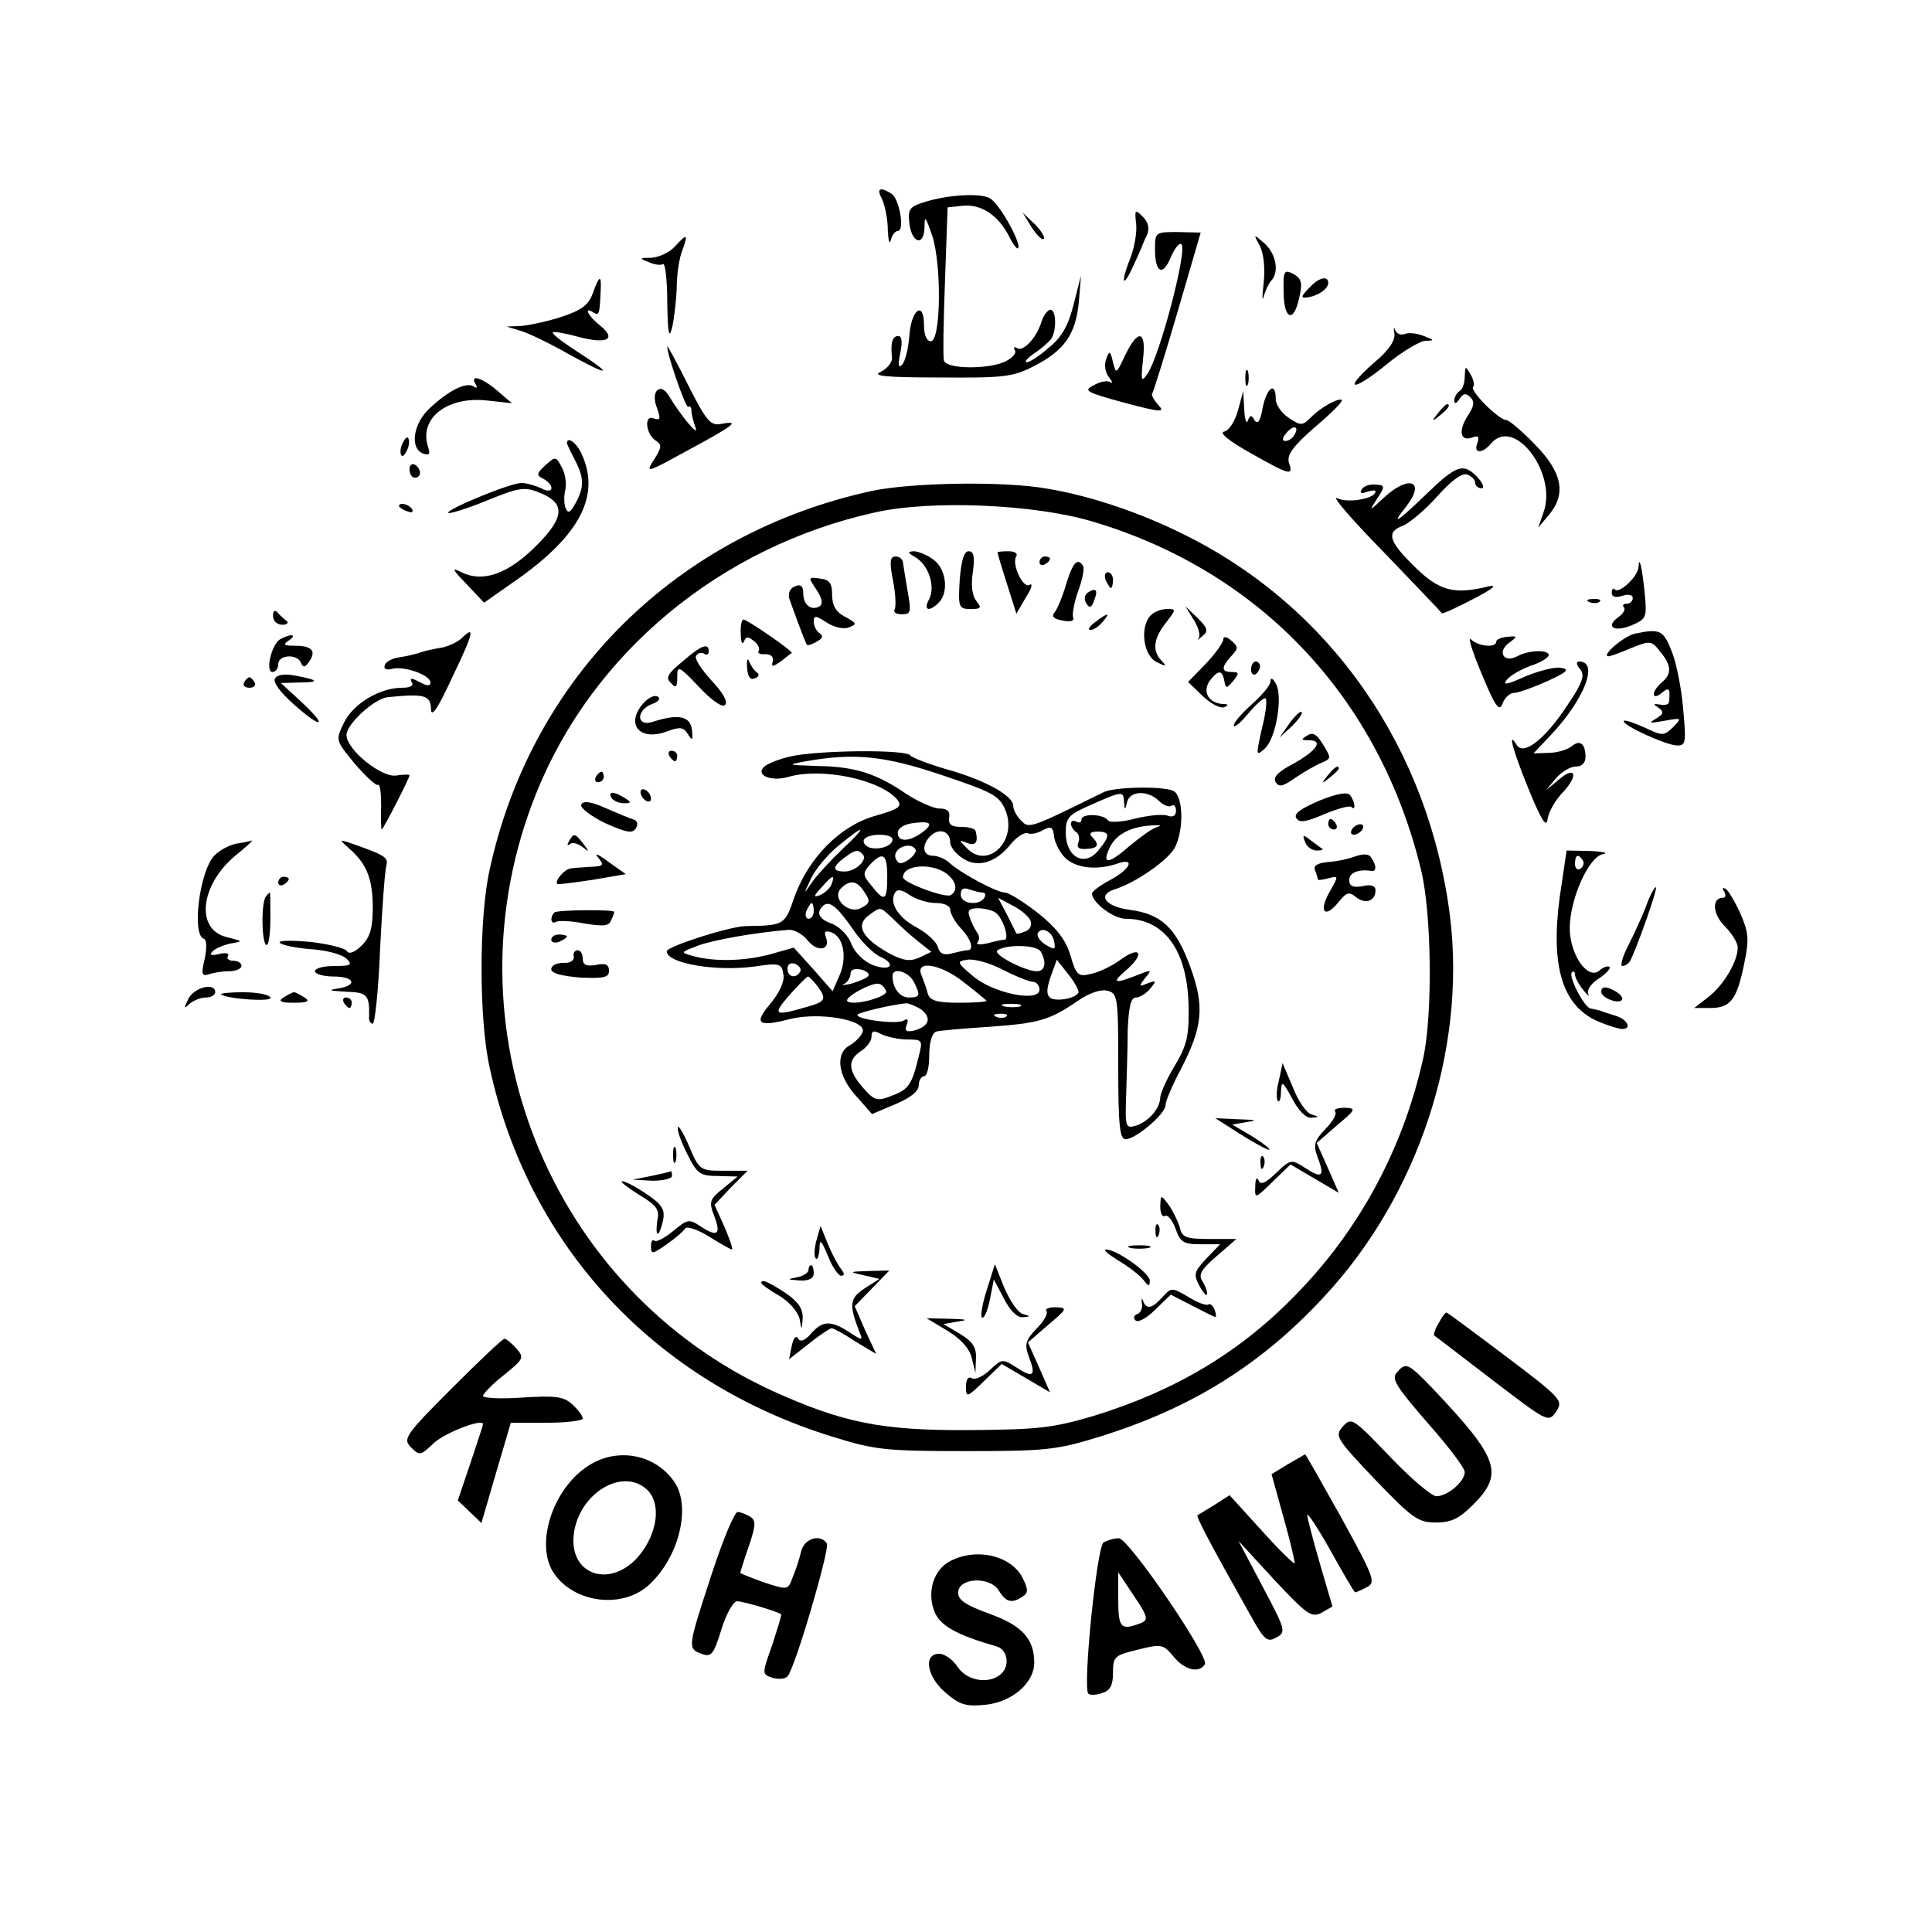 <?xml version="1.0" standalone="no"?>
<!DOCTYPE svg PUBLIC "-//W3C//DTD SVG 20010904//EN"
 "http://www.w3.org/TR/2001/REC-SVG-20010904/DTD/svg10.dtd">
<svg version="1.0" xmlns="http://www.w3.org/2000/svg"
 width="368pt" height="368pt" viewBox="0 0 368 368"
 preserveAspectRatio="xMidYMid meet">
<g transform="translate(0,368) scale(0.1,-0.1)"
fill="#000000" stroke="none">
<path d="M1680 3301 c5 -11 11 -37 11 -58 1 -21 3 -30 6 -20 2 9 8 17 13 17
14 0 3 62 -12 71 -22 14 -29 10 -18 -10z"/>
<path d="M1767 3297 c-34 -10 -38 -14 -35 -41 4 -39 28 -47 29 -9 0 24 2 21
15 -17 18 -57 16 -200 -3 -200 -8 0 -13 12 -13 31 0 48 -25 29 -28 -22 -2 -24
-8 -48 -14 -54 -7 -7 -8 0 -3 23 4 20 3 32 -4 32 -11 0 -15 -12 -12 -41 1 -9
-9 -21 -21 -27 -18 -8 6 -11 112 -11 122 -1 140 1 180 22 57 29 79 60 85 122
l4 50 -14 -55 c-10 -40 -23 -63 -47 -82 -18 -16 -37 -28 -42 -28 -6 0 1 8 14
17 14 9 28 22 32 27 11 16 10 56 -1 56 -5 0 -13 -10 -17 -22 -9 -31 -35 -59
-47 -51 -5 3 -7 2 -4 -4 4 -6 -5 -15 -19 -22 -34 -15 -111 -14 -116 2 -2 6 -1
75 2 152 l5 140 28 3 c36 4 69 -18 90 -60 9 -18 17 -26 17 -18 0 17 -37 82
-54 92 -15 10 -73 8 -119 -5z"/>
<path d="M2164 3254 c2 -16 -3 -44 -10 -63 -19 -47 -17 -64 3 -21 9 19 17 37
18 40 1 3 5 13 10 23 5 12 2 24 -8 34 -15 15 -16 14 -13 -13z"/>
<path d="M1965 3247 c10 -15 20 -25 23 -22 3 3 -5 16 -17 28 l-23 22 17 -28z"/>
<path d="M2200 3205 c0 -45 15 -52 30 -15 7 16 16 28 20 25 13 -8 -41 -214
-65 -248 -11 -16 -12 -12 -8 27 7 57 -9 61 -34 9 -17 -36 -17 -36 -23 -13 -5
22 -7 23 -13 6 -4 -11 -2 -25 5 -34 7 -9 8 -13 3 -10 -6 4 -20 1 -32 -6 -20
-10 -15 -13 58 -33 72 -19 79 -19 65 -4 -9 10 -14 20 -11 22 2 3 24 73 48 155
l44 151 -44 1 c-42 0 -43 0 -43 -33z"/>
<path d="M1285 3210 c-10 -11 -30 -20 -44 -21 -23 0 -24 -1 -6 -8 11 -5 23 -7
28 -4 4 2 8 -31 8 -74 1 -57 3 -70 9 -48 4 17 8 51 9 77 0 26 5 58 11 72 11
31 9 32 -15 6z"/>
<path d="M2400 3211 c7 -14 10 -42 7 -70 -3 -25 -3 -37 0 -26 3 11 9 24 14 30
16 16 10 51 -12 71 -22 19 -22 19 -9 -5z"/>
<path d="M2445 3124 c0 -47 16 -60 27 -22 10 38 9 47 -10 57 -16 8 -18 4 -17
-35z"/>
<path d="M1129 3121 c-8 -22 -21 -32 -61 -45 -28 -9 -62 -16 -77 -17 l-26 -1
26 -8 c15 -4 56 -24 93 -45 78 -43 87 -41 16 5 -28 18 -49 34 -47 37 2 2 25
-2 50 -9 54 -14 72 -4 40 22 -23 18 -32 37 -13 25 11 -7 12 -4 14 38 2 35 -2
34 -15 -2z"/>
<path d="M2496 3134 c-19 -19 -20 -23 -3 -20 18 3 37 16 37 27 0 14 -17 11
-34 -7z"/>
<path d="M2656 3045 c2 -13 -10 -32 -39 -56 -61 -54 -41 -56 23 -4 30 25 64
45 75 46 18 0 18 1 -3 9 -12 5 -28 7 -36 4 -8 -3 -16 0 -19 8 -2 7 -3 4 -1 -7z"/>
<path d="M1271 3020 c-1 -14 36 -120 40 -115 3 3 6 -1 6 -7 0 -7 4 -22 8 -33
7 -19 -28 23 -51 61 -16 27 -35 9 -23 -22 8 -22 7 -25 -6 -21 -19 8 -15 -31 5
-43 11 -7 10 -13 -4 -35 -17 -27 -15 -26 60 15 93 50 104 59 70 53 -22 -5 -29
2 -65 73 -22 44 -40 77 -40 74z"/>
<path d="M2372 2960 c0 -14 2 -19 5 -12 2 6 2 18 0 25 -3 6 -5 1 -5 -13z"/>
<path d="M2790 2963 c0 -12 -4 -25 -10 -28 -5 -3 -10 -12 -10 -18 0 -7 4 -6
10 3 7 11 12 12 21 3 8 -8 7 -17 -6 -36 -18 -29 -13 -49 10 -40 11 4 13 1 9
-11 -8 -20 9 -21 26 -1 44 53 127 -57 100 -131 l-10 -29 20 24 c34 40 26 81
-26 134 -25 26 -50 47 -55 47 -14 0 -70 56 -63 63 3 3 1 14 -5 24 -10 17 -10
16 -11 -4z"/>
<path d="M906 2948 c4 -7 3 -8 -4 -4 -14 9 -48 -8 -84 -42 -31 -29 -38 -76
-12 -86 12 -4 14 -1 9 14 -17 54 38 96 114 87 l46 -5 -28 24 c-29 25 -53 32
-41 12z"/>
<path d="M2405 2903 c-4 -24 -9 -32 -15 -24 -6 11 -9 11 -13 0 -3 -8 -6 2 -7
21 l-2 35 -10 -37 c-6 -21 -17 -38 -26 -40 -11 -2 9 -18 50 -41 76 -43 82 -44
73 -18 -4 15 8 31 49 67 31 26 54 49 52 52 -6 5 -41 -14 -60 -34 -15 -15 -19
-15 -41 0 -14 9 -25 25 -25 36 0 34 -17 22 -25 -17z m60 -52 c-3 -6 -11 -11
-17 -11 -6 0 -6 6 2 15 14 17 26 13 15 -4z"/>
<path d="M2739 2893 c-13 -16 -12 -17 4 -4 16 13 21 21 13 21 -2 0 -10 -8 -17
-17z"/>
<path d="M766 2834 c-4 -9 -4 -19 -1 -22 2 -3 7 3 11 12 4 9 4 19 1 22 -2 3
-7 -3 -11 -12z"/>
<path d="M1080 2836 c0 -2 7 -17 15 -32 18 -35 18 -52 1 -83 -10 -18 -14 -20
-19 -8 -3 8 -3 24 0 35 2 11 0 30 -7 42 -11 21 -12 21 -31 4 -17 -16 -18 -19
-4 -26 23 -13 19 -31 -4 -18 -11 5 -28 10 -38 10 -21 0 -145 -51 -139 -57 2
-2 32 7 67 21 71 29 78 30 113 15 43 -20 40 -46 -13 -99 -54 -54 -102 -70
-142 -50 -20 10 -18 6 10 -23 l33 -35 67 47 c116 83 155 158 119 236 -9 21
-28 35 -28 21z"/>
<path d="M780 2786 c0 -9 5 -16 10 -16 6 0 10 4 10 9 0 6 -4 13 -10 16 -5 3
-10 -1 -10 -9z"/>
<path d="M2718 2740 c-58 -56 -70 -63 -39 -24 37 48 5 60 -42 17 -30 -28 -30
-28 -14 -3 16 24 15 26 -3 27 -11 1 -23 -3 -26 -9 -5 -7 -1 -9 9 -5 10 3 17 4
17 1 0 -14 -53 -23 -73 -13 -12 6 27 -40 88 -102 60 -63 111 -115 111 -117 1
-2 28 10 60 27 37 19 48 28 29 24 -65 -16 -93 -9 -140 37 -51 50 -55 67 -22
79 12 5 42 30 65 56 27 30 47 45 57 41 8 -3 15 -10 15 -16 0 -5 5 -10 12 -10
6 0 3 9 -7 20 -27 29 -40 25 -97 -30z"/>
<path d="M1661 2745 c-372 -81 -648 -354 -728 -720 -21 -92 -21 -288 0 -380
74 -339 315 -598 654 -702 80 -25 102 -27 253 -27 151 0 172 2 253 27 175 54
309 137 429 267 179 192 271 470 240 724 -40 320 -227 590 -507 728 -82 41
-176 73 -259 87 -82 15 -258 12 -335 -4z m422 -59 c318 -95 545 -336 624 -664
20 -83 22 -274 4 -357 -37 -168 -118 -321 -235 -443 -109 -115 -234 -190 -393
-239 -78 -23 -105 -26 -238 -27 -165 -1 -239 14 -370 73 -430 195 -631 698
-454 1139 107 268 351 471 646 536 106 24 304 16 416 -18z"/>
<path d="M1743 2619 c26 -15 39 -56 27 -80 -12 -21 -1 -26 18 -7 20 20 14 65
-10 82 -12 9 -29 16 -38 16 -12 -1 -11 -3 3 -11z"/>
<path d="M1828 2575 c-3 -52 -2 -55 21 -55 20 0 21 2 11 15 -8 9 -11 30 -7 55
4 29 2 40 -8 40 -9 0 -14 -18 -17 -55z"/>
<path d="M1900 2628 c0 -2 8 -29 18 -60 l18 -57 18 31 c11 17 14 28 7 24 -12
-8 -35 40 -25 55 3 5 -4 9 -15 9 -12 0 -21 -1 -21 -2z"/>
<path d="M1701 2574 c5 -25 6 -50 3 -55 -3 -5 3 -9 14 -9 17 0 18 4 11 43 -4
23 -8 48 -9 55 0 6 -6 12 -14 12 -11 0 -12 -10 -5 -46z"/>
<path d="M1980 2609 c0 -5 5 -7 10 -4 6 3 10 8 10 11 0 2 -4 4 -10 4 -5 0 -10
-5 -10 -11z"/>
<path d="M2031 2568 c-7 -24 -17 -48 -22 -54 -7 -8 -2 -13 15 -16 15 -3 23 -1
20 6 -2 6 2 29 10 51 8 22 12 43 9 47 -10 17 -20 6 -32 -34z"/>
<path d="M2106 2575 c4 -8 8 -15 10 -15 2 0 4 7 4 15 0 8 -4 15 -10 15 -5 0
-7 -7 -4 -15z"/>
<path d="M1555 2557 c11 -17 13 -27 6 -32 -16 -9 -31 3 -31 25 0 14 -5 18 -16
13 -9 -3 -13 -13 -11 -22 6 -17 30 -84 34 -89 1 -2 9 0 19 6 11 6 13 11 5 16
-6 4 -11 14 -11 22 0 12 4 12 25 -2 14 -9 32 -13 42 -9 16 6 15 8 -7 20 -18 9
-25 22 -25 42 0 22 -5 29 -23 31 -23 3 -23 3 -7 -21z"/>
<path d="M2073 2552 c-7 -4 -9 -13 -4 -21 6 -10 10 -9 15 5 8 20 4 25 -11 16z"/>
<path d="M2192 2508 c-21 -21 -15 -76 11 -89 18 -9 20 -9 10 2 -19 19 -16 43
8 73 19 25 20 26 2 26 -11 0 -24 -5 -31 -12z"/>
<path d="M2274 2499 c9 -14 13 -30 9 -35 -4 -5 -1 -3 7 4 12 10 11 15 -9 35
l-23 22 16 -26z"/>
<path d="M2086 2495 c-11 -8 -15 -15 -9 -15 6 0 16 7 23 15 16 19 11 19 -14 0z"/>
<path d="M1411 2473 c0 -16 3 -22 6 -15 4 10 8 10 19 1 8 -6 12 -15 9 -19 -3
-4 3 -7 13 -6 10 0 16 -5 14 -13 -3 -12 -1 -12 15 -1 10 8 19 15 21 16 4 3
-85 64 -92 64 -3 0 -6 -12 -5 -27z"/>
<path d="M2330 2462 c0 -6 -15 -27 -33 -46 l-34 -35 28 -27 c15 -14 33 -24 41
-21 9 4 8 6 -3 6 -27 2 -39 23 -25 44 16 21 24 22 28 0 3 -15 4 -15 17 0 12
15 11 17 -3 17 -20 0 -20 9 -1 30 14 15 14 18 0 30 -9 8 -15 8 -15 2z"/>
<path d="M1300 2420 c-28 -23 -33 -31 -22 -41 10 -11 12 -8 12 12 0 22 3 21
41 -19 25 -27 45 -40 50 -35 6 6 -4 24 -26 47 -19 21 -33 42 -29 47 3 5 10 7
15 4 5 -4 9 -1 9 4 0 17 -13 13 -50 -19z"/>
<path d="M1423 2409 c1 -18 6 -25 15 -21 7 2 9 8 4 11 -5 3 -12 13 -15 21 -3
8 -5 3 -4 -11z"/>
<path d="M2383 2405 c0 -8 4 -12 9 -9 4 3 8 9 8 15 0 5 -4 9 -8 9 -5 0 -9 -7
-9 -15z"/>
<path d="M2420 2382 c0 -7 -16 -26 -35 -43 -19 -17 -35 -35 -35 -41 0 -5 12 4
26 21 14 17 29 31 34 31 4 0 2 -25 -6 -56 -12 -54 -12 -55 5 -40 22 20 35 101
21 124 -6 11 -10 12 -10 4z"/>
<path d="M1226 2341 c-36 -40 -8 -74 45 -54 24 9 31 8 39 -5 9 -14 10 -13 8 8
-3 26 -26 31 -75 15 -31 -10 -32 22 -1 34 12 4 17 11 11 14 -6 4 -18 -2 -27
-12z"/>
<path d="M2456 2302 l-19 -27 24 22 c12 12 21 24 18 27 -2 2 -13 -8 -23 -22z"/>
<path d="M2490 2279 c-12 -7 -12 -9 3 -9 29 0 15 -20 -30 -45 -29 -15 -39 -26
-33 -35 6 -10 14 -8 38 9 16 11 39 24 49 28 19 8 19 9 3 35 -12 20 -20 24 -30
17z"/>
<path d="M1275 2240 c3 -5 8 -10 11 -10 2 0 4 5 4 10 0 6 -5 10 -11 10 -5 0
-7 -4 -4 -10z"/>
<path d="M1505 2239 c-22 -5 -44 -14 -50 -20 -16 -16 14 -28 46 -19 64 19 176
-5 208 -43 10 -13 4 -18 -42 -31 -67 -19 -127 -80 -154 -155 -18 -53 -19 -54
-93 -55 -32 -1 -150 -39 -150 -48 0 -23 93 -39 167 -29 47 7 52 6 55 -14 3
-13 -6 -34 -24 -56 -33 -39 -25 -46 37 -30 56 14 147 -2 138 -25 -3 -8 -14
-19 -24 -25 -29 -15 -23 -59 12 -97 l30 -34 45 19 c28 12 44 24 44 36 0 9 5
17 10 17 6 0 10 18 10 40 0 24 5 42 13 45 6 2 51 6 99 9 96 7 116 12 170 49
23 16 45 23 57 20 20 -5 21 -12 21 -144 0 -114 3 -139 14 -139 19 0 76 48 76
65 0 7 13 38 29 68 42 81 46 120 18 196 -27 74 -55 100 -115 108 -46 6 -63 28
-29 39 40 12 106 58 116 82 17 36 14 99 -5 106 -23 9 -112 7 -132 -3 -140 -69
-142 -70 -157 -54 -8 8 -15 20 -15 28 0 20 -56 50 -128 70 -34 10 -65 22 -68
26 -7 12 -178 10 -229 -2z m288 -35 c98 -33 110 -39 122 -67 24 -58 -33 -114
-73 -73 -16 16 -16 17 1 10 16 -6 21 3 15 24 -2 4 -14 7 -28 7 -18 0 -24 5
-22 18 2 12 -4 17 -19 17 -11 0 -40 13 -63 28 -57 39 -98 52 -170 53 -57 2
-58 2 -21 9 92 16 148 11 258 -26z m348 -51 c1 -17 2 -17 6 0 6 21 39 22 60 2
8 -8 19 -13 24 -10 5 4 9 -1 9 -9 0 -10 -6 -13 -15 -10 -9 4 -36 1 -62 -5 -25
-7 -49 -8 -52 -4 -9 13 -51 14 -51 2 0 -6 -4 -7 -10 -4 -5 3 -10 2 -10 -4 0
-5 4 -12 10 -16 5 -3 7 -12 4 -20 -4 -9 1 -13 15 -12 23 1 26 8 11 23 -6 6 -3
10 10 10 25 0 25 -8 2 -36 -26 -32 -62 -13 -62 34 0 29 5 34 48 53 59 26 62
27 63 6z m-385 -59 c-25 -18 -46 -18 -46 0 0 8 12 16 28 18 36 5 41 -1 18 -18z
m274 -49 c21 -19 60 -23 98 -10 35 12 26 -10 -13 -31 -19 -10 -35 -22 -35 -26
0 -17 41 -48 64 -48 75 0 119 -62 120 -170 1 -54 -4 -73 -27 -111 -15 -25 -27
-52 -27 -60 -1 -21 -22 -45 -46 -53 -20 -6 -21 -3 -19 56 1 35 3 91 3 126 2
45 6 62 16 62 7 0 20 8 27 17 12 15 12 16 -5 10 -17 -7 -17 -6 -5 10 13 15 12
16 -6 9 -53 -21 -60 -20 -30 6 37 32 27 48 -12 19 -15 -11 -40 -23 -55 -26
-24 -6 -28 -3 -39 35 -9 30 -26 52 -62 81 -27 21 -56 39 -63 39 -15 0 -81 35
-105 56 -8 8 -23 14 -32 14 -21 0 -22 23 -2 40 16 13 35 6 35 -15 0 -8 11 -22
24 -30 28 -19 64 -8 92 28 11 13 25 22 31 20 7 -3 20 0 30 6 15 8 19 6 21 -14
2 -12 12 -31 22 -40z m170 58 c-8 -3 -30 -19 -48 -34 -41 -36 -55 -37 -37 -1
13 25 43 39 85 40 13 0 13 0 0 -5z m-595 -40 c-22 -21 -48 -49 -58 -63 -17
-25 -17 -25 -2 7 8 17 31 45 52 62 52 43 56 39 8 -6z m95 18 c0 -13 -27 -21
-45 -15 -8 4 -12 10 -9 15 7 12 54 12 54 0z m44 -19 c2 -4 -4 -13 -14 -20 -14
-9 -19 -8 -24 3 -7 18 27 34 38 17z m-101 -9 c11 -10 -13 -33 -34 -33 -24 0
-24 9 -1 26 20 15 26 17 35 7z m47 -43 c0 -46 -5 -49 -30 -17 -17 20 -17 24
-3 40 25 26 33 21 33 -23z m113 6 c19 -15 22 -32 8 -41 -11 -6 -91 24 -91 34
0 24 54 28 83 7z m-219 -20 c-3 -8 -13 -17 -22 -21 -13 -5 -13 -2 3 15 21 24
26 25 19 6z m63 -16 c11 -16 10 -21 -6 -29 -24 -14 -58 18 -39 37 17 17 31 15
45 -8z m135 -20 c16 0 28 -5 28 -13 0 -7 9 -23 20 -35 20 -21 26 -42 13 -42
-5 0 -18 -3 -30 -6 -15 -4 -23 -1 -27 13 -3 10 -22 27 -41 37 -35 19 -52 47
-40 66 4 7 14 5 28 -5 12 -8 34 -15 49 -15z m89 20 c6 0 7 -4 4 -10 -10 -16
-45 -12 -45 6 0 11 5 14 16 10 9 -3 20 -6 25 -6z m92 -54 c3 -8 -1 -17 -10
-20 -9 -4 -16 -5 -17 -4 -1 2 -9 18 -18 36 l-17 32 28 -15 c16 -8 31 -21 34
-29z m-413 19 c0 -8 -4 -15 -10 -15 -5 0 -7 7 -4 15 4 8 8 15 10 15 2 0 4 -7
4 -15z m74 -34 c15 -23 39 -47 52 -53 33 -15 20 -29 -14 -16 -17 7 -33 23 -40
39 -5 16 -22 33 -36 39 -26 9 -32 21 -19 34 12 12 27 0 57 -43z m79 17 c13
-13 34 -32 47 -42 l24 -19 -23 -11 c-18 -8 -31 -6 -59 9 -49 28 -63 52 -38 71
25 18 21 18 49 -8z m193 14 c14 -9 28 -52 17 -52 -4 0 -19 -3 -33 -7 -14 -3
-22 -2 -18 2 4 5 4 13 -1 19 -4 6 -11 19 -14 29 -5 13 -1 17 16 17 12 0 27 -4
33 -8z m-357 -54 c19 -23 44 -17 34 7 -4 11 -1 13 11 9 23 -9 30 -48 15 -82
l-13 -30 -37 42 -37 41 -46 -13 c-50 -13 -106 -14 -146 -3 -25 7 -24 7 10 20
30 11 110 25 173 30 11 0 27 -9 36 -21z m469 -2 c3 -15 1 -16 -17 -5 -11 7
-17 17 -14 22 8 13 28 2 31 -17z m-26 -18 c12 -20 9 -38 -7 -38 -23 0 -86 33
-75 40 19 12 74 10 82 -2z m-15 -58 c7 0 13 -7 13 -15 0 -25 -89 -7 -127 26
-31 26 -31 28 -10 31 12 2 42 -6 67 -19 25 -13 51 -23 57 -23z m-443 19 c-8
-14 -24 -10 -24 6 0 9 6 12 15 9 8 -4 12 -10 9 -15z m530 -40 c-6 -11 -41 -17
-53 -10 -8 6 -8 16 0 40 l12 33 22 -28 c13 -16 21 -32 19 -35z m-401 31 c-4
-4 -19 -10 -33 -14 -14 -3 -19 -3 -12 0 6 3 12 12 12 19 0 8 7 11 21 8 11 -3
17 -9 12 -13z m183 -11 c22 -17 41 -33 43 -35 2 -2 -21 -4 -51 -4 -44 0 -57 4
-61 18 -2 9 -8 25 -12 35 -12 29 37 21 81 -14z m-96 2 c14 -27 13 -31 -9 -31
-17 0 -31 18 -31 41 0 17 29 9 40 -10z m-184 -8 c20 -27 17 -31 -23 -42 -59
-17 -62 -14 -29 24 17 19 33 35 35 35 2 0 10 -8 17 -17z m132 -11 c3 -11 -64
-29 -74 -19 -7 7 48 37 60 33 6 -1 11 -7 14 -14z m67 -35 c20 -16 15 -32 -14
-40 -15 -3 -18 -1 -14 11 4 10 2 13 -6 8 -13 -8 -96 3 -87 12 5 4 62 18 92 21
5 0 18 -5 29 -12z m188 6 c-7 -2 -21 -2 -30 0 -10 3 -4 5 12 5 17 0 24 -2 18
-5z m-26 -19 c-3 -3 -12 -4 -19 -1 -8 3 -5 6 6 6 11 1 17 -2 13 -5z m-189 -44
c29 0 30 -1 22 -32 -13 -54 -19 -63 -51 -75 -28 -11 -33 -10 -55 15 -29 33
-30 53 -4 70 11 7 20 19 20 27 0 12 4 13 19 5 11 -5 33 -10 49 -10z"/>
<path d="M2529 2203 c-13 -16 -12 -17 4 -4 9 7 17 15 17 17 0 8 -8 3 -21 -13z"/>
<path d="M1135 2200 c-3 -5 -1 -10 4 -10 6 0 11 5 11 10 0 6 -2 10 -4 10 -3 0
-8 -4 -11 -10z"/>
<path d="M1220 2171 c0 -5 5 -13 10 -16 6 -3 10 -2 10 4 0 5 -4 13 -10 16 -5
3 -10 2 -10 -4z"/>
<path d="M2513 2155 c-35 -15 -49 -25 -44 -33 6 -10 18 -8 53 7 26 11 49 17
52 14 9 -9 7 10 -2 22 -5 7 -24 4 -59 -10z"/>
<path d="M1165 2160 c3 -5 14 -10 23 -10 15 0 15 2 2 10 -20 13 -33 13 -25 0z"/>
<path d="M1107 2147 c-2 -6 19 -22 46 -35 40 -18 52 -20 58 -10 5 8 3 15 -4
17 -7 2 -31 12 -54 22 -29 13 -43 14 -46 6z"/>
<path d="M2530 2110 c0 -5 5 -10 11 -10 5 0 7 5 4 10 -3 6 -8 10 -11 10 -2 0
-4 -4 -4 -10z"/>
<path d="M2575 2100 c-3 -5 -2 -10 4 -10 5 0 13 5 16 10 3 6 2 10 -4 10 -5 0
-13 -4 -16 -10z"/>
<path d="M1084 2078 c-4 -7 -4 -10 1 -6 4 4 15 2 24 -5 14 -11 14 -10 2 6 -16
20 -18 21 -27 5z"/>
<path d="M2486 2076 c3 -9 13 -16 22 -16 8 0 13 1 11 3 -2 1 -12 9 -22 16 -15
12 -17 12 -11 -3z"/>
<path d="M1139 2047 c12 -15 11 -17 -13 -18 -14 -1 -32 -2 -38 -3 -13 -1 -33
-25 -26 -30 1 -1 32 3 66 8 l64 11 -34 24 c-18 14 -27 17 -19 8z"/>
<path d="M2582 2049 c-13 -5 -36 -10 -53 -11 -20 -2 -28 -7 -24 -16 3 -7 5
-15 5 -17 0 -2 9 -1 20 2 20 5 20 5 3 -25 -22 -38 -10 -53 16 -21 16 20 21 21
34 10 18 -14 37 -7 37 13 0 9 -9 12 -25 8 -18 -3 -25 0 -25 12 0 14 18 21 43
17 9 -1 9 11 -1 25 -4 8 -15 8 -30 3z"/>
<path d="M1056 1942 c-9 -9 -7 -24 3 -18 5 3 29 2 54 -3 37 -6 47 -5 51 6 4 8
6 15 6 16 0 5 -109 4 -114 -1z"/>
<path d="M1050 1890 c0 -5 7 -7 15 -4 8 4 15 8 15 10 0 2 -7 4 -15 4 -8 0 -15
-4 -15 -10z"/>
<path d="M1093 1858 c1 -8 -8 -13 -20 -12 -13 0 -23 -5 -23 -12 0 -8 20 -13
55 -16 45 -2 55 0 55 13 0 12 -7 15 -25 11 -18 -3 -25 0 -25 12 0 9 -4 16 -10
16 -5 0 -9 -6 -7 -12z"/>
<path d="M2436 1622 c-5 -18 -5 -36 -2 -39 3 -4 6 5 6 18 1 21 3 20 21 -13 12
-23 26 -38 37 -37 15 1 15 2 1 6 -10 2 -26 25 -36 51 l-20 47 -7 -33z"/>
<path d="M2543 1563 c4 -4 -4 -19 -18 -33 -22 -23 -24 -31 -15 -55 14 -36 8
-41 -25 -19 -25 16 -27 16 -54 -10 -21 -20 -30 -24 -34 -14 -3 7 -6 2 -6 -11
-1 -25 -1 -25 33 8 l34 33 46 -27 46 -27 -21 48 -21 47 38 33 c37 31 38 33 15
34 -13 0 -21 -3 -18 -7z"/>
<path d="M2362 1520 c27 -17 51 -30 55 -30 5 0 -9 11 -31 25 l-39 23 29 5 c21
3 16 4 -16 5 l-45 2 47 -30z"/>
<path d="M1291 1532 c-1 -7 8 -31 19 -52 18 -36 24 -40 58 -40 l37 -1 -28 -23
c-25 -20 -27 -25 -17 -51 14 -36 7 -42 -24 -22 -24 16 -26 15 -54 -8 -16 -13
-32 -22 -36 -18 -3 3 -6 -1 -6 -11 0 -16 3 -15 30 4 16 11 32 25 35 30 3 5 24
-2 45 -15 22 -14 42 -25 44 -25 3 0 -4 19 -14 43 l-19 42 31 33 32 32 -46 0
c-45 0 -46 1 -66 48 -11 26 -21 41 -21 34z"/>
<path d="M1282 1480 c0 -14 2 -19 5 -12 2 6 2 18 0 25 -3 6 -5 1 -5 -13z"/>
<path d="M2401 1464 c0 -11 3 -14 6 -6 3 7 2 16 -1 19 -3 4 -6 -2 -5 -13z"/>
<path d="M1240 1440 l-35 -7 38 -2 c20 0 37 4 37 9 0 6 -1 9 -2 9 -2 -1 -19
-5 -38 -9z"/>
<path d="M1216 1405 c35 -21 41 -29 36 -50 -2 -14 -2 -25 1 -25 2 0 7 11 10
26 4 20 -2 30 -32 50 -19 13 -40 24 -46 24 -5 0 9 -11 31 -25z"/>
<path d="M2210 1382 c0 -13 4 -21 9 -18 5 3 14 -8 20 -24 9 -26 15 -30 47 -30
l38 0 -26 -27 c-24 -26 -25 -30 -13 -53 8 -14 14 -20 14 -15 1 6 -4 17 -9 25
-8 12 -1 23 27 47 l38 33 -51 0 c-45 0 -53 3 -57 23 -4 12 -13 31 -21 42 -15
20 -15 20 -16 -3z"/>
<path d="M2201 1334 c0 -11 3 -14 6 -6 3 7 2 16 -1 19 -3 4 -6 -2 -5 -13z"/>
<path d="M1555 1317 c-4 -15 -5 -31 -1 -34 3 -4 6 5 7 18 0 20 3 18 16 -13 8
-21 20 -38 25 -38 7 0 7 4 0 13 -5 6 -17 28 -25 47 l-14 35 -8 -28z"/>
<path d="M2153 1303 c9 -2 25 -2 35 0 9 3 1 5 -18 5 -19 0 -27 -2 -17 -5z"/>
<path d="M2130 1279 c19 -11 41 -28 48 -37 10 -13 12 -13 12 -1 -1 15 -63 59
-83 59 -7 0 4 -9 23 -21z"/>
<path d="M1540 1261 c0 -5 -10 -12 -22 -14 -20 -4 -19 -4 5 -6 18 -1 27 4 27
14 0 8 -2 15 -5 15 -3 0 -5 -4 -5 -9z"/>
<path d="M1879 1221 c-9 -28 -12 -51 -8 -51 5 0 11 17 15 37 l7 36 19 -36 c11
-22 25 -37 36 -36 15 1 15 2 1 6 -10 2 -25 25 -36 50 l-18 45 -16 -51z"/>
<path d="M1645 1251 l30 -7 -28 -18 c-29 -19 -30 -31 -10 -83 7 -17 6 -17 -20
0 -34 22 -50 22 -72 -3 -12 -14 -21 -17 -25 -9 -4 6 -9 0 -12 -15 l-5 -25 37
29 c21 17 41 30 44 30 4 0 24 -11 45 -25 l40 -24 -21 45 -20 46 33 34 33 34
-40 -1 c-37 -1 -37 -2 -9 -8z"/>
<path d="M1450 1236 c0 -2 15 -13 34 -24 19 -11 36 -31 39 -44 4 -23 4 -23 6
2 0 18 -9 31 -34 48 -34 22 -45 26 -45 18z"/>
<path d="M2214 1209 c-20 -22 -31 -24 -37 -6 -2 6 -3 4 -2 -5 2 -9 -2 -19 -9
-21 -6 -2 -8 -8 -3 -12 4 -5 21 4 37 20 l30 29 37 -19 c21 -11 41 -21 46 -23
4 -2 4 3 1 12 -3 9 -9 14 -13 11 -4 -2 -21 4 -38 15 -31 18 -32 18 -49 -1z"/>
<path d="M1993 1183 c4 -4 -4 -19 -18 -33 -22 -23 -24 -31 -15 -55 14 -36 8
-41 -25 -19 -25 16 -27 16 -50 -6 -13 -12 -28 -19 -34 -15 -7 4 -11 -3 -11
-16 0 -22 2 -21 34 10 l34 33 46 -27 46 -27 -21 48 -21 47 38 33 c37 31 38 33
15 34 -13 0 -21 -3 -18 -7z"/>
<path d="M1805 1145 c26 -16 42 -34 46 -52 l7 -28 1 28 c1 21 -7 32 -30 46
l-32 19 29 5 c20 3 15 4 -16 5 l-45 1 40 -24z"/>
<path d="M760 2716 c0 -2 7 -7 16 -10 8 -3 12 -2 9 4 -6 10 -25 14 -25 6z"/>
<path d="M3121 2600 c-1 -18 -36 -51 -45 -43 -3 4 -6 1 -6 -6 0 -8 7 -10 20
-6 11 4 20 2 20 -4 0 -6 -5 -11 -12 -11 -6 0 -8 -3 -5 -7 4 -3 -1 -12 -11 -19
-25 -18 -7 -29 26 -15 28 12 29 15 25 59 -5 51 -11 76 -12 52z"/>
<path d="M3028 2533 c7 -3 16 -2 19 1 4 3 -2 6 -13 5 -11 0 -14 -3 -6 -6z"/>
<path d="M520 2507 c0 -10 8 -17 18 -17 9 0 13 4 7 8 -5 4 -13 11 -17 16 -5 5
-8 2 -8 -7z"/>
<path d="M879 2464 c-9 -8 -27 -16 -40 -18 -13 -2 -31 -6 -39 -9 -8 -3 -26 -7
-39 -9 -14 -2 -26 -8 -28 -15 -3 -7 3 -10 14 -7 23 6 73 -12 73 -26 0 -7 -7
-7 -21 1 -15 8 -19 8 -15 0 5 -7 -2 -11 -18 -11 -43 0 -94 -31 -111 -67 -16
-33 -16 -33 21 -78 21 -24 40 -42 44 -40 4 2 6 -16 6 -40 -1 -25 0 -45 1 -45
3 0 53 98 53 103 0 2 -11 2 -24 0 -28 -6 -96 49 -96 77 0 21 53 69 78 72 70 7
82 4 83 -22 0 -18 12 -2 40 59 41 85 45 102 18 75z"/>
<path d="M3114 2473 c-20 -4 -66 -43 -50 -43 4 0 23 7 44 16 35 14 38 14 54
-7 22 -26 23 -43 3 -59 -8 -7 -15 -17 -15 -22 0 -6 7 -5 15 2 14 12 17 9 14
-17 0 -5 -8 -7 -17 -5 -13 2 -14 1 -3 -6 11 -8 10 -12 -5 -21 -15 -9 -12 -9
16 -4 34 6 34 6 17 -12 -18 -17 -20 -17 -54 -1 -20 9 -37 15 -40 13 -6 -7 81
-47 102 -47 16 0 17 6 11 70 -3 38 -13 88 -22 110 -16 40 -22 43 -70 33z"/>
<path d="M533 2462 c-16 -10 -28 -62 -14 -62 6 0 11 7 11 15 0 18 36 20 43 3
4 -10 8 -10 16 2 14 20 5 30 -27 30 -21 0 -24 2 -12 10 8 5 11 10 5 10 -5 0
-15 -4 -22 -8z"/>
<path d="M2822 2397 c26 -63 34 -74 40 -57 4 11 14 20 21 20 8 0 36 10 63 22
39 18 45 23 27 26 -12 2 -43 -6 -69 -17 -33 -15 -43 -17 -34 -6 6 8 27 20 46
27 19 6 34 16 34 20 0 11 -38 10 -60 -2 -26 -14 -39 9 -15 26 16 12 16 13 -4
11 -11 -1 -21 -5 -21 -9 0 -13 -35 -9 -48 4 -7 7 2 -22 20 -65z"/>
<path d="M3010 2405 c9 -11 5 -25 -25 -69 -42 -64 -83 -96 -96 -75 -18 29 -8
-9 23 -85 25 -61 34 -74 36 -55 2 13 15 36 30 51 30 33 22 50 -10 22 l-23 -19
19 23 c11 12 27 22 38 22 11 0 18 7 18 18 0 26 -11 34 -27 20 -8 -6 -27 -12
-43 -12 l-29 -1 33 35 c64 68 92 140 54 140 -6 0 -6 -6 2 -15z"/>
<path d="M524 2388 c-5 -7 10 -27 36 -50 54 -48 66 -43 13 6 l-38 35 34 1 c41
0 38 5 -6 13 -20 4 -35 2 -39 -5z"/>
<path d="M465 2380 c-3 -5 1 -10 10 -10 9 0 13 5 10 10 -3 6 -8 10 -10 10 -2
0 -7 -4 -10 -10z"/>
<path d="M450 2073 c-14 -3 -33 -13 -42 -23 -28 -30 -43 -150 -20 -158 6 -2 6
-17 2 -38 -7 -29 -6 -34 7 -30 8 3 26 6 39 6 13 0 24 5 24 10 0 6 -7 10 -16
10 -8 0 -13 4 -10 9 4 5 -4 7 -16 4 -16 -4 -20 -2 -13 5 6 6 21 12 35 15 24 4
23 4 -8 12 -60 14 -51 99 16 155 20 16 34 29 32 29 -3 -1 -16 -4 -30 -6z"/>
<path d="M666 2063 c33 -29 44 -58 44 -112 0 -39 -5 -56 -21 -72 -13 -13 -24
-17 -28 -11 -3 6 -35 14 -71 18 -36 3 -61 3 -57 -2 4 -4 31 -10 60 -12 29 -2
59 -10 67 -18 12 -12 9 -14 -23 -14 -20 0 -37 -4 -37 -10 0 -5 16 -10 35 -10
41 0 47 -17 8 -23 -20 -3 -15 -4 15 -6 42 -1 46 -6 45 -48 -1 -7 3 -13 7 -13
4 0 11 64 14 143 4 78 9 149 12 158 4 16 -2 20 -71 44 -19 6 -19 6 1 -12z"/>
<path d="M2971 1972 c-18 -133 5 -209 74 -238 19 -8 39 -14 45 -14 19 0 10 18
-12 25 -13 4 -26 8 -30 10 -5 1 -12 3 -18 4 -12 1 -43 61 -36 69 3 3 6 1 6 -4
0 -6 7 -19 16 -30 8 -10 13 -14 9 -7 -3 7 6 20 20 29 14 9 23 19 21 22 -3 3
-12 0 -20 -7 -22 -18 -56 31 -56 81 0 55 36 136 63 141 12 2 1 5 -24 6 l-45 1
-13 -88z m44 69 c3 -5 1 -12 -5 -16 -5 -3 -10 1 -10 9 0 18 6 21 15 7z"/>
<path d="M530 1999 c0 -5 5 -7 10 -4 6 3 10 8 10 11 0 2 -4 4 -10 4 -5 0 -10
-5 -10 -11z"/>
<path d="M3135 1953 c-8 -21 -24 -55 -34 -75 -11 -21 -15 -38 -11 -38 5 0 11
4 14 8 11 18 55 142 50 142 -3 0 -12 -17 -19 -37z"/>
<path d="M3284 1982 c4 -7 3 -12 -2 -12 -22 0 -20 -31 3 -54 14 -14 25 -32 25
-41 0 -26 -27 -72 -56 -94 l-27 -21 30 0 c39 0 51 15 65 83 10 48 9 60 -7 97
-10 22 -23 44 -28 47 -6 3 -7 1 -3 -5z"/>
<path d="M507 1973 c-10 -9 -9 -93 1 -93 4 0 7 23 7 50 0 28 0 50 -1 50 0 0
-4 -3 -7 -7z"/>
<path d="M359 1778 c-9 -19 -9 -21 2 -10 7 6 21 12 31 12 10 0 18 5 18 10 0
19 -39 10 -51 -12z"/>
<path d="M3050 1791 c0 -11 31 -24 39 -16 3 3 -1 10 -9 15 -19 12 -30 12 -30
1z"/>
<path d="M421 1786 c11 -9 100 -15 94 -6 -3 6 -27 10 -52 10 -26 0 -44 -2 -42
-4z"/>
<path d="M540 1780 c-11 -7 -6 -10 20 -10 26 0 31 3 20 10 -8 5 -17 10 -20 10
-3 0 -12 -5 -20 -10z"/>
<path d="M655 1770 c3 -5 8 -10 11 -10 2 0 4 5 4 10 0 6 -5 10 -11 10 -5 0 -7
-4 -4 -10z"/>
<path d="M2740 1159 c-7 -11 -10 -22 -8 -23 2 -1 51 -39 110 -84 106 -81 107
-82 122 -61 14 21 11 25 -95 105 -61 46 -112 84 -114 84 -2 0 -9 -9 -15 -21z"/>
<path d="M860 1035 c-89 -89 -93 -96 -77 -112 16 -16 18 -16 44 9 23 20 93 47
93 35 0 -2 -11 -35 -24 -74 l-24 -71 22 -21 23 -22 28 96 28 95 69 0 c37 0 68
4 68 8 0 5 -9 17 -20 27 -16 15 -32 17 -95 13 -41 -3 -75 -1 -75 3 0 4 18 23
40 40 38 31 39 33 23 51 -9 10 -19 18 -22 18 -4 0 -49 -43 -101 -95z"/>
<path d="M2660 1065 c-10 -12 1 -28 59 -95 39 -44 71 -86 71 -94 0 -18 -33
-46 -54 -46 -9 0 -49 34 -89 76 -70 73 -73 75 -89 57 -16 -18 -14 -22 61 -101
71 -74 82 -82 116 -82 29 0 44 7 71 34 59 59 49 88 -75 219 -50 52 -53 53 -71
32z"/>
<path d="M1119 887 c-68 -45 -101 -152 -63 -205 39 -56 131 -67 181 -20 57 53
80 149 47 196 -37 53 -110 66 -165 29z m113 -44 c25 -23 23 -72 -7 -116 -54
-78 -147 -51 -131 38 14 74 93 119 138 78z"/>
<path d="M2453 891 l-31 -19 23 -83 c13 -46 22 -85 21 -87 -2 -1 -31 27 -64
64 l-60 66 -28 -18 c-16 -10 -31 -19 -33 -20 -3 -3 25 -56 101 -191 26 -47 32
-52 49 -42 19 10 18 14 -26 97 l-46 87 68 -74 c62 -66 71 -73 90 -63 l21 12
-24 82 c-13 45 -24 87 -24 92 0 6 20 -24 44 -67 24 -43 45 -79 47 -80 2 0 12
4 23 10 17 9 13 19 -49 132 -37 66 -68 121 -69 121 0 0 -15 -9 -33 -19z"/>
<path d="M1356 683 c-46 -141 -47 -143 -20 -153 19 -7 23 -2 38 46 9 30 23 54
30 54 11 0 76 -19 84 -25 1 -1 -7 -27 -17 -58 -20 -56 -20 -56 1 -63 11 -3 24
-2 28 3 14 14 81 243 75 253 -12 19 -43 10 -49 -15 -3 -13 -10 -35 -16 -49 -9
-25 -9 -25 -55 -10 -25 9 -45 17 -45 18 0 1 7 24 16 50 14 41 14 50 3 57 -8 5
-19 9 -24 9 -6 0 -28 -53 -49 -117z"/>
<path d="M2102 742 c-13 -9 -40 -277 -29 -288 3 -3 15 -3 26 1 16 5 21 15 21
39 0 31 3 33 48 44 44 11 48 10 67 -13 21 -26 49 -33 60 -15 9 14 -145 240
-164 240 -9 0 -22 -4 -29 -8z m70 -154 c-37 -14 -42 -9 -42 45 l0 52 30 -45
c27 -40 28 -46 12 -52z"/>
<path d="M1811 707 c-33 -16 -46 -60 -31 -97 11 -27 42 -44 118 -66 19 -5 26
-32 12 -49 -20 -24 -67 -19 -86 10 -9 14 -25 25 -35 25 -31 0 -24 -44 13 -75
27 -23 39 -26 77 -22 50 6 91 42 91 80 0 46 -24 71 -85 93 -44 16 -60 26 -60
40 0 29 60 32 77 5 14 -23 25 -26 46 -12 10 6 11 13 1 33 -20 44 -87 61 -138
35z"/>
</g>
</svg>
